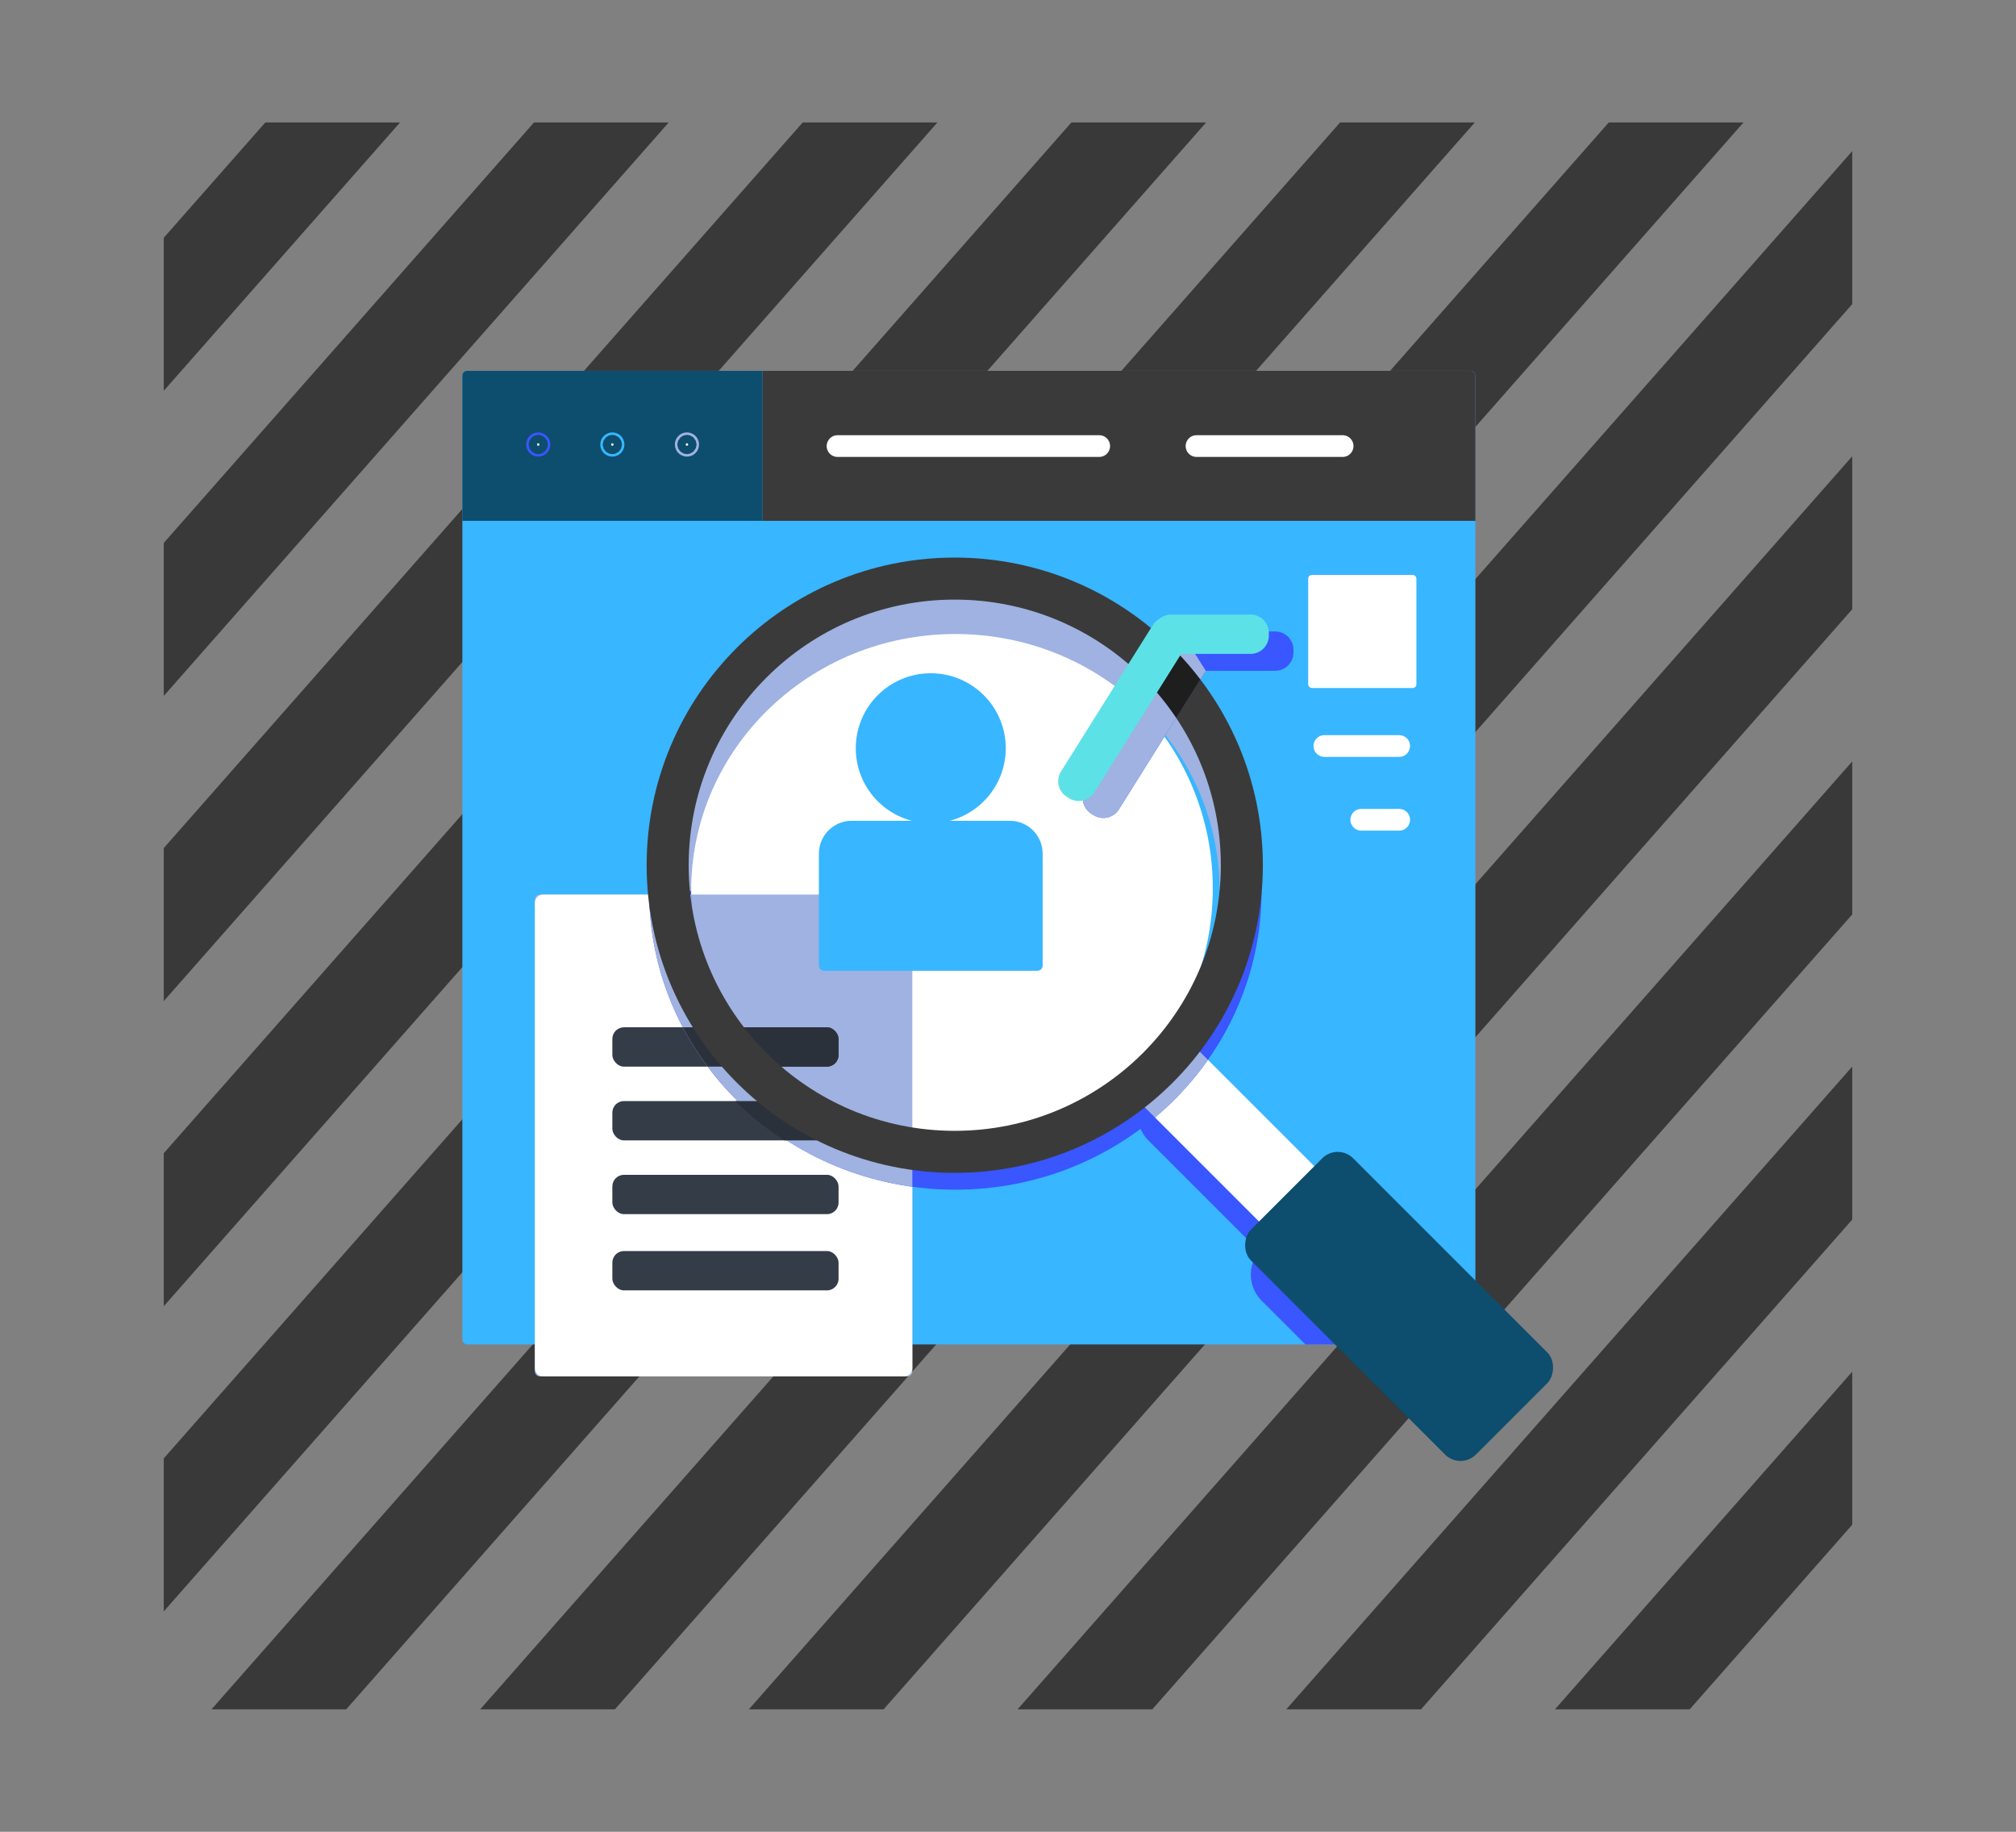 <?xml version="1.0" encoding="UTF-8"?>
<svg xmlns="http://www.w3.org/2000/svg" xmlns:xlink="http://www.w3.org/1999/xlink" viewBox="0 0 1391 1264">
  <rect x="0" y="0" width="1391" height="1264" fill="#808080" stroke="none"/>
  <defs>
    <style>
      .cls-1, .cls-2, .cls-3, .cls-4, .cls-5 {
        fill: #fff;
      }

      .cls-1, .cls-6 {
        stroke: #9fb2e1;
      }

      .cls-1, .cls-6, .cls-7, .cls-3, .cls-8, .cls-9, .cls-10, .cls-4, .cls-5, .cls-11 {
        stroke-miterlimit: 10;
      }

      .cls-1, .cls-3, .cls-5, .cls-11 {
        stroke-linecap: round;
        stroke-width: 15px;
      }

      .cls-12 {
        fill: #5ce1e6;
      }

      .cls-13 {
        fill: #343c48;
      }

      .cls-14 {
        clip-path: url(#clippath-2);
      }

      .cls-6, .cls-7, .cls-8, .cls-9, .cls-10 {
        stroke-width: 29px;
      }

      .cls-6, .cls-7, .cls-8, .cls-9, .cls-10, .cls-15 {
        fill: none;
      }

      .cls-16 {
        fill: #393939;
      }

      .cls-17 {
        clip-path: url(#clippath-6);
      }

      .cls-18 {
        fill: #9fb2e1;
      }

      .cls-19 {
        fill: #38b6ff;
      }

      .cls-7, .cls-5 {
        stroke: #3956ff;
      }

      .cls-20 {
        clip-path: url(#clippath-1);
      }

      .cls-21 {
        clip-path: url(#clippath-4);
      }

      .cls-3, .cls-4 {
        stroke: #38b6ff;
      }

      .cls-8 {
        stroke: #1e1e1e;
      }

      .cls-9 {
        stroke: #2b313a;
      }

      .cls-10 {
        stroke: #3a3a3a;
      }

      .cls-22 {
        fill: #3a3a3a;
      }

      .cls-23 {
        fill: #0d4d6d;
      }

      .cls-24 {
        fill: #3956ff;
      }

      .cls-25 {
        clip-path: url(#clippath);
      }

      .cls-26 {
        clip-path: url(#clippath-3);
      }

      .cls-27 {
        fill: #2b313a;
      }

      .cls-11 {
        stroke: #fff;
      }

      .cls-28 {
        clip-path: url(#clippath-5);
      }
    </style>
    <clipPath id="clippath">
      <rect class="cls-15" x="113" y="84.5" width="1165" height="1095" transform="translate(1391 1264) rotate(180)"/>
    </clipPath>
    <clipPath id="clippath-1">
      <rect class="cls-15" x="319.02" y="255.89" width="698.98" height="671.83" rx="3.33" ry="3.33"/>
    </clipPath>
    <clipPath id="clippath-2">
      <rect class="cls-15" x="369.06" y="617.26" width="260.43" height="332.52" rx="3.33" ry="3.33"/>
    </clipPath>
    <clipPath id="clippath-3">
      <rect class="cls-15" x="420.81" y="708.87" width="156.08" height="27.14" rx="8" ry="8"/>
    </clipPath>
    <clipPath id="clippath-4">
      <rect class="cls-15" x="761.18" y="779.98" width="219.53" height="53.98" rx="15.07" ry="15.07" transform="translate(825.71 -379.5) rotate(45)"/>
    </clipPath>
    <clipPath id="clippath-5">
      <rect class="cls-15" x="420.81" y="759.77" width="156.08" height="27.14" rx="8" ry="8"/>
    </clipPath>
    <clipPath id="clippath-6">
      <path class="cls-15" d="m892.45,450.45v-1.87c0-6.98-5.66-12.64-12.64-12.64h-54.86c-3.14,0-6,1.15-8.21,3.04-1.72,1-3.23,2.41-4.36,4.21l-63.36,101.07c-3.71,5.91-1.92,13.71,4,17.42l1.58.99c5.91,3.71,13.71,1.92,17.42-4l59.93-95.59"/>
    </clipPath>
  </defs>
  <g id="Layer_3" data-name="Layer 3">
    <g class="cls-25">
      <g>
        <polygon class="cls-16" points="-329.12 1087.35 -276.91 1133.62 934.99 -242.81 882.77 -289.08 -329.12 1087.35"/>
        <polygon class="cls-16" points="-224.98 1179.63 -172.77 1225.9 1039.13 -150.53 986.91 -196.8 -224.98 1179.63"/>
        <polygon class="cls-16" points="-120.84 1271.92 -68.63 1318.19 1143.26 -58.24 1091.05 -104.51 -120.84 1271.92"/>
        <polygon class="cls-16" points="-16.7 1364.2 35.51 1410.47 1247.4 34.05 1195.19 -12.23 -16.7 1364.2"/>
        <polygon class="cls-16" points="87.44 1456.49 139.65 1502.76 1351.54 126.33 1299.33 80.06 87.44 1456.49"/>
        <polygon class="cls-16" points="191.58 1548.77 243.79 1595.05 1455.68 218.62 1403.47 172.35 191.58 1548.77"/>
        <polygon class="cls-16" points="295.72 1641.06 347.93 1687.33 1559.82 310.9 1507.61 264.63 295.72 1641.06"/>
        <polygon class="cls-16" points="399.85 1733.35 452.07 1779.62 1663.96 403.19 1611.75 356.92 399.85 1733.35"/>
        <polygon class="cls-16" points="503.99 1825.63 556.21 1871.9 1768.1 495.48 1715.88 449.2 503.99 1825.63"/>
        <polygon class="cls-16" points="-433.26 995.06 -381.04 1041.33 830.85 -335.1 778.63 -381.37 -433.26 995.06"/>
        <polygon class="cls-16" points="-537.4 902.77 -485.18 949.05 726.71 -427.38 674.49 -473.65 -537.4 902.77"/>
      </g>
    </g>
  </g>
  <g id="Layer_7" data-name="Layer 7">
    <g>
      <rect class="cls-19" x="319.02" y="255.89" width="698.98" height="671.83" rx="3.33" ry="3.33"/>
      <g class="cls-20">
        <g>
          <rect class="cls-23" x="254.55" y="249.11" width="271.45" height="110.28"/>
          <rect class="cls-22" x="526" y="249.11" width="554.77" height="110.28"/>
        </g>
      </g>
      <circle class="cls-4" cx="655.78" cy="613.02" r="181.53"/>
      <rect class="cls-18" x="369.06" y="617.26" width="260.43" height="332.52" rx="3.33" ry="3.33"/>
      <path class="cls-24" d="m941.06,827.04c-9.32-9.32-24.04-9.93-34.08-1.85l-76.49-76.49c-9.98-9.98-26.17-9.98-36.15,0l-2.02,2.02c-9.98,9.98-9.98,26.17,0,36.15l76.48,76.48c-8.18,10.04-7.59,24.84,1.76,34.2l30.18,30.18h111.61c3.12,0,5.65-2.53,5.65-5.65v-18.1l-76.93-76.93Z"/>
      <rect class="cls-2" x="761.18" y="779.98" width="219.53" height="53.98" rx="15.07" ry="15.07" transform="translate(825.71 -379.5) rotate(45)"/>
      <rect class="cls-23" x="855.58" y="851.62" width="219.53" height="99.71" rx="15.07" ry="15.07" transform="translate(920.19 -418.57) rotate(45)"/>
      <path class="cls-2" d="m462.41,617.26h-87.7c-3.12,0-5.65,2.53-5.65,5.65v321.22c0,3.12,2.53,5.65,5.65,5.65h249.13c3.12,0,5.65-2.53,5.65-5.65v-139.88c-93.76-13.82-165.81-92.09-167.08-186.99Z"/>
      <rect class="cls-13" x="422.51" y="863.26" width="156.08" height="27.14" rx="8" ry="8"/>
      <rect class="cls-13" x="422.51" y="759.77" width="156.08" height="27.14" rx="8" ry="8"/>
      <rect class="cls-13" x="422.51" y="708.87" width="156.08" height="27.14" rx="8" ry="8"/>
      <rect class="cls-27" x="498.85" y="708.87" width="79.74" height="27.14" rx="8" ry="8"/>
      <path class="cls-6" d="m462.38,614.71c0-105.88,88.11-191.71,196.8-191.71s196.8,85.83,196.8,191.71"/>
      <path class="cls-7" d="m855.98,614.71c0,105.88-88.11,191.71-196.8,191.71s-196.8-85.83-196.8-191.71"/>
      <g class="cls-14">
        <ellipse class="cls-6" cx="659.18" cy="614.71" rx="196.8" ry="191.71"/>
      </g>
      <rect class="cls-13" x="422.51" y="810.66" width="156.08" height="27.14" rx="8" ry="8"/>
      <g class="cls-26">
        <path class="cls-9" d="m855.98,614.71c0,105.88-88.11,191.71-196.8,191.71s-196.8-85.83-196.8-191.71"/>
      </g>
      <g class="cls-21">
        <ellipse class="cls-6" cx="659.18" cy="614.71" rx="196.8" ry="191.71"/>
      </g>
      <g class="cls-28">
        <path class="cls-9" d="m854.28,614.71c0,105.88-88.11,191.71-196.8,191.71s-196.8-85.83-196.8-191.71"/>
      </g>
      <ellipse class="cls-10" cx="658.76" cy="597.03" rx="198.08" ry="197.78"/>
      <rect class="cls-2" x="902.63" y="396.71" width="74.65" height="78.04" rx="2.51" ry="2.51"/>
      <path class="cls-24" d="m879.81,435.73h-54.86c-3.14,0-6,1.15-8.21,3.04-1.72,1-3.23,2.41-4.36,4.21l-63.36,101.07c-3.71,5.91-1.92,13.71,4,17.42l1.58.99c5.91,3.71,13.71,1.92,17.42-4l59.93-95.59h47.86c6.98,0,12.64-5.66,12.64-12.64v-1.87c0-6.98-5.66-12.64-12.64-12.64Z"/>
      <path class="cls-18" d="m816.75,438.76c-1.72,1-3.23,2.41-4.36,4.21l-63.36,101.07c-3.71,5.91-1.92,13.71,4,17.42l1.58.99c5.91,3.71,13.71,1.92,17.42-4l59.93-95.59"/>
      <g class="cls-17">
        <ellipse class="cls-8" cx="658.76" cy="597.03" rx="198.08" ry="197.78"/>
      </g>
      <line class="cls-11" x1="577.89" y1="307.8" x2="758.42" y2="307.8"/>
      <line class="cls-11" x1="825.58" y1="307.8" x2="926.38" y2="307.8"/>
      <line class="cls-11" x1="913.81" y1="514.78" x2="965.4" y2="514.78"/>
      <line class="cls-11" x1="939.25" y1="565.67" x2="965.4" y2="565.67"/>
      <circle class="cls-3" cx="422.51" cy="306.73" r=".85"/>
      <circle class="cls-1" cx="473.98" cy="306.73" r=".85"/>
      <circle class="cls-5" cx="371.39" cy="306.73" r=".85"/>
      <path class="cls-12" d="m862.85,424.07h-54.86c-3.14,0-6,1.15-8.21,3.04-1.72,1-3.23,2.41-4.36,4.21l-63.36,101.07c-3.71,5.91-1.92,13.71,4,17.42l1.58.99c5.91,3.71,13.71,1.92,17.42-4l59.93-95.59h47.86c6.98,0,12.64-5.66,12.64-12.64v-1.87c0-6.98-5.66-12.64-12.64-12.64Z"/>
      <circle class="cls-19" cx="642.21" cy="516.31" r="51.74"/>
      <path class="cls-19" d="m587.67,566.36h109.09c12.5,0,22.65,10.15,22.65,22.65v77.28c0,1.97-1.6,3.56-3.56,3.56h-147.26c-1.97,0-3.56-1.6-3.56-3.56v-77.28c0-12.5,10.15-22.65,22.65-22.65Z"/>
    </g>
  </g>
</svg>